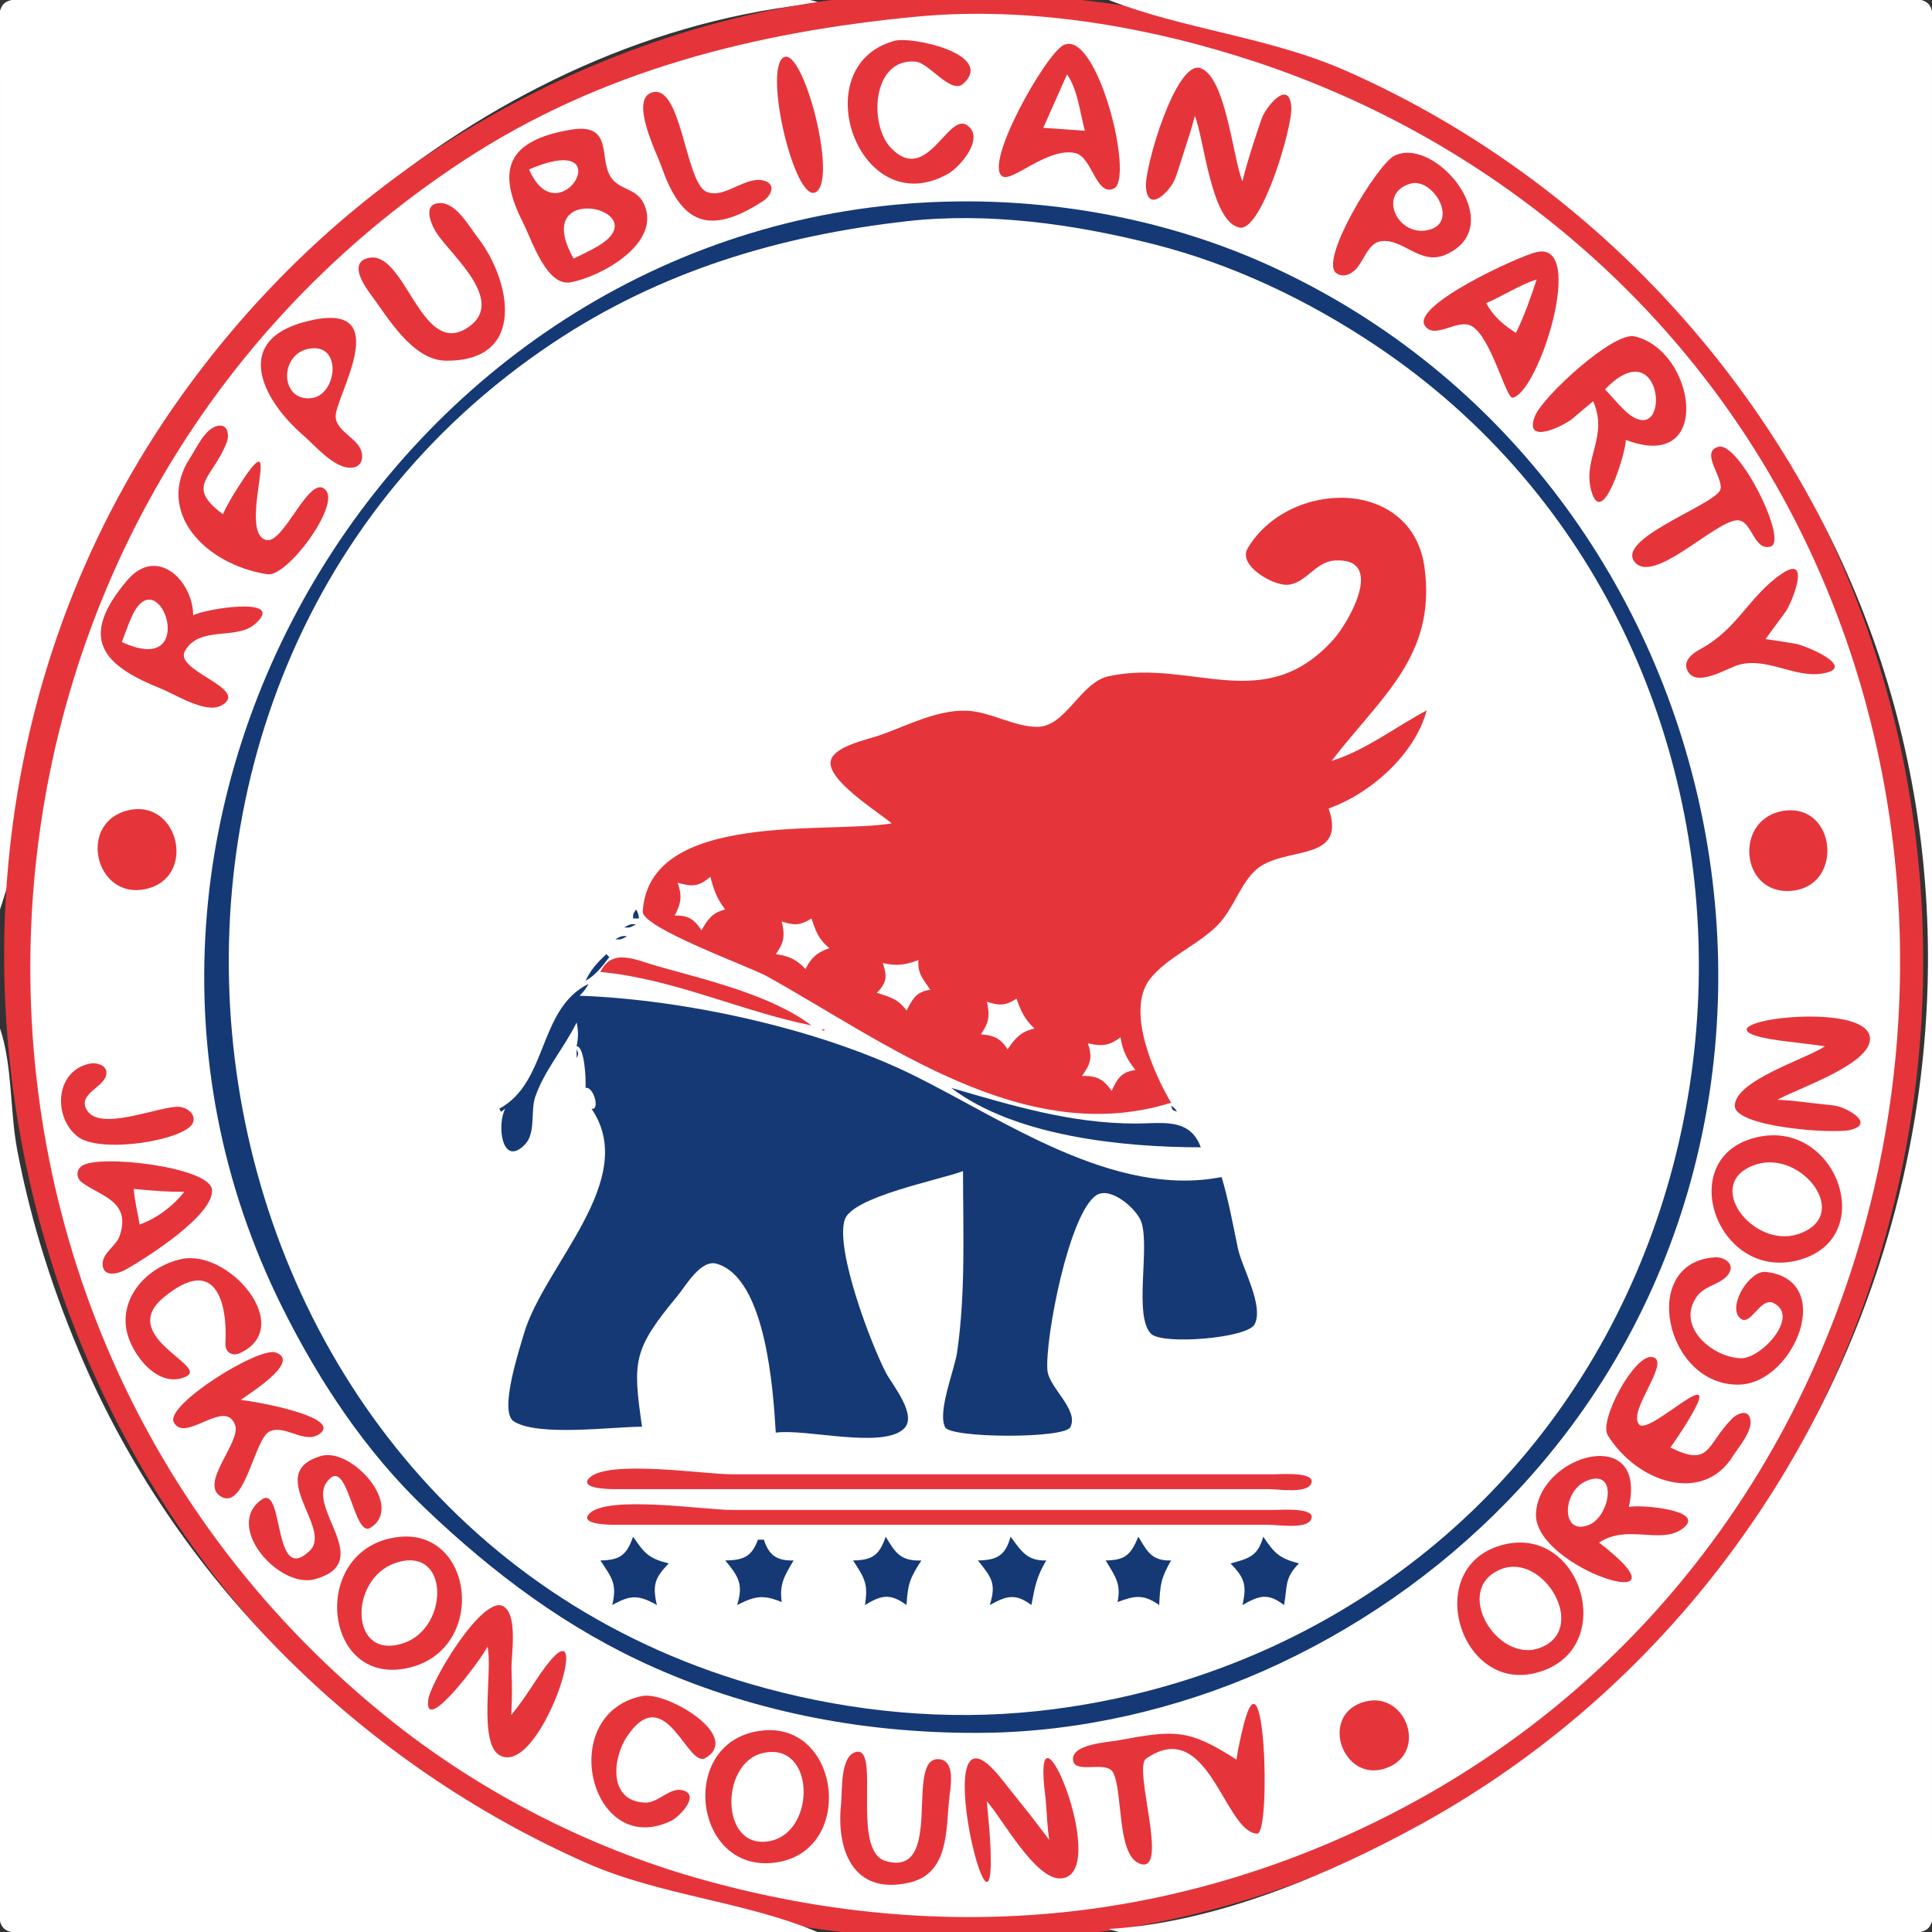 ﻿<?xml version="1.0" encoding="utf-8"?>
<svg width="650" height="650" version="1.2" baseProfile="tiny-ps" xmlns="http://www.w3.org/2000/svg">
  <rect width="100%" height="100%" fill="#333333" stroke="none"/>
  <title>jcor.gop - Jackson County GOP </title>
  <path d="m0 306c11.678-34.453 10.551-72.04 25.022-107 41.227-99.6 140.5-187.55 250.98-198-18.079-6.125-45.869-1-65-1h-146-48c-3.661 0-13.9-1.78-16.178 1.822-3.174 5.017-0.822 17.352-0.822 23.178v59 222z" fill="#fff" />
  <path d="m275.68 0.581c-43.833 6.418-86.213 22.76-123.68 46.231-35.548 22.269-66.484 52.133-90.857 86.187-129.5 180.94-38.99 452.34 179.86 509.24 40.406 10.506 91.484 13.234 133 7.156 44.558-6.524 88.427-23.257 126-48.07 192.58-127.17 198.11-420.58 4-549.99-30.162-20.11-64.557-36.351-100-44.542-39.373-9.1-88.068-12.107-128.32-6.213z" fill="#e5353b" />
  <path d="m277 0 1 1-1-1m94 0 1 1-1-1m2 0c25.84 10.032 54.088 12.434 80 23.887 73.64 32.549 133.1 92.061 166.66 165.11 71.023 154.6 6.893 342.97-141.66 424.77-31.055 17.101-69.147 33.063-105 35.226 18.343 6.214 46.588 1 66 1h146 48c3.661 0 13.9 1.78 16.178-1.822 3.733-5.901 0.822-21.271 0.822-28.178v-75-278-199-49c0-4.131 1.882-14.599-1.26-17.74-3.141-3.142-13.608-1.26-17.74-1.26h-52-206m-64.398 5.579c-54.262 5.158-106.38 18.123-152.6 48.433-184.31 120.85-196 389.56-23 525.98 29.536 23.29 64.833 41.354 101 51.725 39.001 11.183 79.202 15.655 119.68 12.033 44.737-4.003 88.388-18.206 127.32-40.462 188.84-107.95 213.49-382.14 47.999-522.68-31.28-26.565-67.097-46.633-106-59.6-35.842-11.947-76.522-19.022-114.4-15.422z" fill="#fff" />
  <path d="m301 13.723c-30.828 8.325-12.016 61.709 17.979 44.736 3.967-2.245 12.539-11.981 6.419-16.313-6.45-4.566-13.634 20.469-25.761 7.508-7.358-7.864-6.2-30.173 8.363-28.916 4.702 0.406 11.99 11.278 16.165 7.372 10.57-9.89-17.369-15.951-23.165-14.386m56.787 1.468c-6.029 3.018-27.34 40.742-20.363 44.219 3.356 1.673 15.279-9.965 24.37-7.906 5.663 1.283 6.996 14.754 12.963 11.906 6.996-3.34-5.673-53.876-16.97-48.219m-94.19 4.138c-6.832 4.291 3.915 49.401 10.911 45.303 7.464-4.372-4.429-49.375-10.911-45.303m138.4 19.67c3.201 7.881 5.426 35.605 15.013 37.571 7.449 1.528 17.91-33.976 17.443-40.501-0.711-9.913-8.727 0.098-10.017 3.932-0.895 2.662-1.808 5.323-2.665 7.997-1.375 4.292-2.697 8.625-3.774 13-3.219-7.926-5.568-35.126-14.119-38.071-8.159-2.81-18.822 33.224-18.337 40.001 0.666 9.303 8.382 1.066 9.862-2.933 0.975-2.634 1.785-5.319 2.632-7.997 1.368-4.328 2.875-8.59 3.962-13z" fill="#e5353b" />
  <path d="m359 25-8 18 14 1c-1.727-6.259-2.313-13.569-6-19z" fill="#fff" />
  <path d="m219.24 31.146c-7.389 2.466 1.716 20.374 3.283 24.854 6.569 18.773 15.551 23.794 34.311 11.585 2.269-1.477 4.383-5.192 0.775-6.609-6.382-2.506-13.944 6.383-20.044 3.466-7.062-3.377-8.279-36.65-18.325-33.296m-27.236 12.493c-21.752 3.679-24.931 13.842-15.989 31.361 2.895 5.671 7.818 21.5 15.997 19.972 10.426-1.947 30.261-13.03 24.825-25.95-2.32-5.513-7.23-4.819-10.598-8.48-5.462-5.937 1.032-19.485-14.235-16.903m277.18 8.72c-5.678 2.695-25.447 35.142-19.642 39.491 2.246 1.683 4.857 0.506 6.598-1.259 2.566-2.603 4.17-8.636 8.169-9.377 7.484-1.387 13.423 8.19 21.905 4.536 21.882-9.426-2.902-40.096-17.03-33.391z" fill="#e5353b" />
  <path d="m178 57c10.078 23.388 31.584-13.581 0 0m296.42 4.816c-11.255 3.381-4.095 18.261 6.415 15.493 10.074-2.652 1.276-17.803-6.415-15.493z" fill="#fff" />
  <path d="m203 61 1 1-1-1z" fill="#010101" />
  <path d="m148.12 68.326c-6.565 0.064-2.759 7.965-0.832 10.674 5.614 7.89 23.397 23.038 9.608 31.51-15.669 9.627-20.79-27.829-33.62-23.54-5.759 1.925-0.579 9.355 1.407 12.03 5.868 7.907 14.132 22.239 25.313 22.347 27.702 0.269 21.597-27.464 10.782-41.347-2.885-3.704-7.216-11.726-12.658-11.674z" fill="#e5353b" />
  <path d="m323 67.758c-186.46 1.589-311.28 205.31-227.96 372.24 12.336 24.717 28.05 48.487 48.156 67.625 22.981 21.874 47.631 40.399 76.802 53.352 35.047 15.563 72.763 22.409 111 22.016 31.92-0.329 64.863-7.91 94-20.794 30.705-13.578 58.637-32.909 82.04-56.997 122.85-126.45 79.966-342.22-79.032-415.44-32.547-14.989-69.244-22.304-105.01-21.999z" fill="#153975" />
  <path d="m193 87c2.678-1.319 5.409-2.589 7.993-4.089 21.183-12.292-23.34-22.866-7.993 4.089m112-12.562c-42.868 4.863-82.774 16.79-119 40.943-173.92 115.96-132.36 397.93 72 452.72 29.585 7.932 60.517 10.849 91 7.578 36.857-3.955 72.269-15.691 104-34.896 153.46-92.877 159.18-324.52 10-424.45-22.901-15.339-48.203-27.419-75-34.208-26.589-6.737-55.551-10.803-83-7.689z" fill="#fff" />
  <path d="m517 84.806c-6.091 1.375-41.961 17.867-37.669 24.68 3.222 5.114 11.169-2.593 15.88 0.26 6.594 3.993 11.512 24.536 13.731 24.067 8.84-1.866 24.875-52.803 8.058-49.007z" fill="#e5353b" />
  <path d="m500 102c2.413 4.431 5.779 7.304 10 10 2.878-5.749 4.982-11.901 7-18-5.969 1.964-11.235 5.511-17 8z" fill="#fff" />
  <path d="m105 107.69c-27.84 5.919-16.74 26.925-2.997 38.74 3.947 3.394 10.921 11.839 16.783 10.866 3.542-0.588 3.658-4.449 2.12-6.969-2.07-3.392-8.077-5.945-7.98-10.362 0.152-6.974 19.78-38.165-7.926-32.275m431 27.313c5.23 11.94-3.521 19.124-0.697 29.884 3.63 13.835 11.679-12.508 11.697-16.884 29.616 11.327 23.578-30.109 2.915-34.835-7.152-1.636-30.952 20.315-33.507 26.842-3.946 10.078 9.884 3.181 12.658 0.816 2.298-1.959 4.598-3.909 6.934-5.823z" fill="#e5353b" />
  <path d="m104.99 117.19c-11.238 0.896-11.134 18.19-0.073 16.736 8.185-1.076 10.315-17.552 0.073-16.736m435.01 13.81c2.119 2.25 4.115 4.669 6.332 6.821 16.343 15.87 14.069-28.102-6.332-6.821z" fill="#fff" />
  <path d="m75 173c-12.812-9.55-3.593-11.867 1.213-23.978 0.975-2.457 0.621-6.576-3.085-5.717-4.242 0.983-6.982 7.408-9.139 10.695-11.85 18.06 4.761 35.909 26.003 39.21 6.543 1.016 24.228-22.783 19.7-28.2-5.363-6.417-14.089 18.058-20.054 16.684-10.596-2.442 7.611-44.997-10.219-16.697-1.648 2.615-3.148 5.189-4.42 8.003m503.21-22.695c-6.696 1.68 2.346 11.166 0.454 14.716-2.777 5.21-35.335 16.384-28.613 24.148 6.489 7.494 27.034-13.971 34.453-14.121 4.99-0.101 5.404 10.401 11.161 8.846 6.158-1.662-10.576-35.315-17.455-33.589m-278.21 126.7c-20.908 3.701-81.603-4.62-83.756 29.656-0.343 5.474 36.096 18.636 41.756 21.782 39.734 22.084 86.548 58.035 136 42.562-5.503-9.269-15.361-30.792-7.178-41.524 5.625-7.377 16.496-11.602 23.092-18.495 5.105-5.333 7.332-13.531 12.604-18.303 9.169-8.301 30.901-2.104 24.482-20.678 14.128-5.01 29.06-18.252 33-33-10.706 5.675-20.28 13.291-32 17 16.483-21.504 35.277-35.22 31.277-65.001-4.11-30.602-45.629-29.819-59.491-6.568-3.45 5.785 8.377 12.483 13.136 12.314 6.38-0.227 9.454-7.733 16.075-8.167 17.466-1.144 4.653 20.921-0.255 26.427-23.41 26.266-47.776 6.456-75.742 12.496-9.54 2.061-14.38 16.989-24 17.03-7.923 0.033-15.783-5.185-24-5.433-9.809-0.297-19.914 5.074-29 8.259-4.159 1.458-14.653 3.524-16.375 8.147-2.397 6.437 16.156 17.875 20.375 21.496m-235-70c-0.127-11.675-12.216-23.559-22.245-11.72-16.518 19.499-8.232 28.525 11.245 36.32 4.878 1.952 15.272 8.667 20.495 5.744 9.965-5.577-15.968-11.566-12.305-18.264 4.76-8.702 17.216-3.618 23.537-9.077 11.066-9.556-16.505-5.293-20.727-3.003m529 8c2.18-3.021 4.405-6.006 6.621-9.001 2.2-2.974 8.972-19.805-1.111-13.008-10.989 7.408-14.879 18.659-27.456 25.395-2.517 1.348-5.95 3.88-4.346 7.192 2.913 6.016 13.278-0.795 17.292-1.915 9.478-2.644 18.847 4.486 28.147 2.931 11.96-2.001-5.446-9.364-8.93-9.982-3.392-0.602-6.806-1.136-10.217-1.612z" fill="#e5353b" />
  <path d="m41 216c26.568 12.377 12.708-28.261 3.538-8.979-1.374 2.89-2.383 5.996-3.538 8.979z" fill="#fff" />
  <path d="m43.001 272.65c-17.06 4.177-10.972 30.147 5.998 26.462 17.472-3.794 11.124-30.654-5.998-26.462m557.68 0.064c-17.553 2.02-15.527 28.773 2.32 26.972 17.273-1.744 14.812-28.944-2.32-26.972z" fill="#e5353b" />
  <path d="m239 295c-4.008 3.358-6.092 3.381-11 2 1.503 4.426 1.201 6.884-1 11 4.588 4e-3 6.49 1.154 9 5 2.133-3.753 3.654-5.983 8-7-2.857-3.709-3.844-6.576-5-11z" fill="#fff" />
  <path d="m215 304 1 1-1-1m-1 2c-0.986 1.479-1 1.203-1 3h2c-0.238-1.358-0.299-1.948-1-3z" fill="#153975" />
  <path d="m0 307 1 1-1-1m214 0 1 1-1-1z" fill="#010101" />
  <path d="m273 309c-3.743 2.398-5.827 2.42-10 1 1.107 4.679 0.878 7.073-2 11 4.435 0.659 6.847 1.736 10 5 1.979-3.892 3.888-5.539 8-7-3.695-3.159-4.478-5.554-6-10z" fill="#fff" />
  <path d="m210 312c1.948 0.212 2.126-0.026 4-1-1.948-0.212-2.127 0.026-4 1m-3 4c1.948 0.212 2.126-0.026 4-1-1.948-0.212-2.127 0.026-4 1m-2 4 3-2-3 2m-1 1c-2.987 2.794-5.302 5.261-7 9 3.504-2.012 5.575-4.81 8-8l-1-1z" fill="#153975" />
  <path d="m202 327c24.696 2.337 47.037 13.156 71 18-13.712-10.337-35.627-15.358-52-19.998-7.019-1.989-15.097-6.23-19 1.998z" fill="#e5353b" />
  <path d="m203 323 1 1-1-1z" fill="#010101" />
  <path d="m297 324c1.517 4.468 1.396 6.615-2 10 4.478 1.519 7.059 1.968 10 6 2.102-4.041 3.222-6.341 8-7-2.409-3.54-4.399-5.518-4-10-4.416 1.677-7.38 2.099-12 1z" fill="#fff" />
  <path d="m200 325 1 1-1-1z" fill="#e5353b" />
  <path d="m168 373c0.777 1.554 0.275 1.15 2 0-2.905 5.166-1.223 19.979 6.576 12.092 3.766-3.807 1.864-11.364 3.504-16.092 3.123-9.005 9.786-16.514 13.92-25 0.642 2.924 0.582 5.063 0 8 2.617 0 3.186 10.738 3 14 2.778-0.556 4.947 7.737 2 7 16.363 23.994-16.122 52.668-22.819 76-1.37 4.774-8.396 25.929-3.352 29.178 8.146 5.248 33.1 1.818 43.171 1.822-3.125-21.954-3.204-25.788 11.919-44 2.886-3.476 7.849-12.46 13.305-10.807 16.502 4.998 18.914 42.514 19.776 56.807 9.984-1.432 35.714 5.525 43.041-1.26 4.853-4.493-3.876-14.9-5.899-18.74-4.963-9.424-17.164-41.365-13.959-51.596 2.446-7.81 32.312-13.502 39.817-16.404 0 20.304 0.925 40.852-2.003 61-0.846 5.823-6.666 19.912-4.032 25.178 1.858 3.714 40.101 3.894 42.125 0 3.039-5.845-7.242-13.346-7.703-19.178-0.84-10.63 7.25-52.825 16.454-58.862 4.845-3.178 13.666 4.691 15.121 8.911 2.996 8.683-2.626 31.767 3.298 37.691 3.785 3.785 32.531 1.558 34.877-3.241 3.119-6.381-4.293-19.01-5.654-25.499-1.687-8.049-3.127-16.104-5.483-24-36.463 7.13-73.549-19.457-104-34.407-31.676-15.552-76.825-25.346-112-26.593 1.392-1.406 2.073-2.271 3-4-17.026 8.435-13.554 33.103-30 42z" fill="#153975" />
  <path d="m195 334 1 1-1-1z" fill="#010101" />
  <path d="m342 336c-3.743 2.398-5.827 2.42-10 1 1.118 4.685 0.728 7.019-2 11 4.357 0.305 6.587 1.311 9 5 2.674-3.82 4.34-5.811 9-7-3.309-3.114-4.515-5.807-6-10z" fill="#fff" />
  <path d="m614 352c-6.274 4.289-30.158 11.414-30.351 19.981-0.162 7.209 32.957 9.59 38.84 8.177 8.865-2.131-1.679-7.843-5.471-8.229-2.447-0.248-4.888-0.519-7.331-0.815-3.901-0.473-7.757-0.973-11.687-1.114 6.535-3.721 31.146-11.803 31.146-20.476 0-14.795-70.869-4.03-27.363 0.937 4.079 0.466 8.145 1.021 12.217 1.539z" fill="#e5353b" />
  <path d="m0 344 1 1-1-1z" fill="#010101" />
  <path d="m273 345 3 1-3-1z" fill="#e5353b" />
  <path d="m0 346v226 57c0 4.469-2.107 16.373 1.26 19.74 3.142 3.142 13.609 1.26 17.74 1.26h51 205c-24.691-10.392-52.909-12.227-78-23.346-74.195-32.88-135.89-93.065-168.56-167.65-10.149-23.171-17.887-47.129-22.627-72-2.481-13.016-1.605-28.606-5.811-41z" fill="#fff" />
  <path d="m276.67 346.33c-0.445 0.445 0.611 0.389 0.666 0.334 0.445-0.445-0.611-0.389-0.666-0.334m1.333 0.667 1 1-1-1z" fill="#e5353b" />
  <path d="m377 349c-3.927 2.878-6.321 3.107-11 2 1.63 4.779 0.929 6.974-2 11 4.947-0.118 7.108 0.963 10 5 1.974-4.159 3.197-6.345 8-7-2.876-3.691-4.314-6.381-5-11z" fill="#fff" />
  <path d="m194 353v3c0.696-1.554 0.696-1.446 0-3z" fill="#153975" />
  <path d="m29.986 357.89c-11.523 2.585-12.167 18.014-3.857 24.504 6.829 5.333 30.584 2.1 37.256-2.878 4.028-3.005 0.476-7.045-3.414-7.145-6.627-0.171-26.256 8.438-30.708 1.171-3.331-5.437 5.411-7.535 6.433-11.75 0.828-3.413-3.169-4.472-5.71-3.902z" fill="#e5353b" />
  <path d="m320 366c21.515 16.371 57.876 19.988 84 20-3.731-10.082-12.921-7.993-22-8-21.751-0.018-41.368-6.003-62-12m-122 3 1 1-1-1m194 1 1 1-1-1z" fill="#153975" />
  <path d="m393 371 1 1-1-1z" fill="#010101" />
  <path d="m394 372c0.545 1.635 0.365 1.455 2 2-0.773-1.176-0.824-1.227-2-2m2 2 1 1-1-1m1 2 1 1-1-1z" fill="#153975" />
  <path d="m591 382.63c-27.84 6.52-13.699 47.817 13.228 41.536 28.422-6.629 14.1-47.937-13.228-41.536z" fill="#e5353b" />
  <path d="m404 387 3 3-3-3z" fill="#153975" />
  <path d="m27.531 392.26c-2.02 1.45-1.914 4.04-0.003 5.52 5.989 4.637 16.844 6.178 12.696 18.085-1.205 3.458-6.162 5.894-5.681 9.916 0.475 3.966 5.15 2.771 7.459 1.504 6.627-3.635 30.566-18.743 29.29-27.219-1.128-7.49-38.153-11.834-43.761-7.806z" fill="#e5353b" />
  <path d="m407 391 1 1-1-1z" fill="#153975" />
  <path d="m591.01 391.72c-18.68 5.825-1.449 28.603 13.969 23.474 18.36-6.108 1.307-28.237-13.969-23.474z" fill="#fff" />
  <path d="m408 393 1 1-1-1m-207 3 1 1-1-1z" fill="#153975" />
  <path d="m45 400c0.283 4.09 1.323 7.97 2 12 5.949-2.256 11.025-6.047 15-11-5.702-8e-3 -11.331-0.42-17-1z" fill="#fff" />
  <path d="m576.97 423.02c-25.696 1.559-16.758 43.415 8.166 42.82 18.532-0.442 32.804-35.289 8.914-37.926-5.244-0.578-12.561 10.868-8.97 15.198 3.544 4.274 6.979-6.926 11.538-4.743 9.209 4.409-4.17 18.841-10.938 18.599-9.794-0.35-21.902-10.809-14.78-20.798 2.709-3.8 8.471-4.056 10.77-7.731 2.123-3.393-1.728-5.599-4.7-5.419m-515.97 0.585c-10.826 2.349-20.588 12.137-18.455 23.837 1.451 7.96 10.698 20.263 20.186 15.611 7.36-3.608-23.39-13.473-7.663-26.541 17.872-14.852 21.496 2.462 20.77 15.414-0.165 2.948 2.233 4.554 4.913 3.311 18.82-8.731-3.684-35.117-19.751-31.632m20 47.399c2.248-1.794 20.672-12.962 11.705-15.992-5.702-1.926-37.285 17.691-34.239 23.501 3.787 7.224 17.293-8.338 20.651 0.953 2.08 5.754-12.452 19.851-4.618 24.13 7.944 4.34 11.097-19.478 16.138-21.971 5.104-2.524 11.725 4.27 16.707 0.918 8.692-5.847-22.872-11.326-26.344-11.539m481 16c1.63-2.299 3.184-4.628 4.689-7.011 16.207-25.668-11.469 3.177-15.172-0.703-4.247-4.452 11.254-21.72 4.252-22.742-5.961-0.87-17.89 21.418-14.885 26.277 9.941 16.073 32.018 23.224 42.058 7.179 1.972-3.153 6.913-8.662 5.891-12.686-0.869-3.423-4.523-1.649-6.138 0-8.764 8.945-7.171 16.403-20.695 9.686m-24 32c9.269-6.289 20.433 0.529 27.72-4.458 9.542-6.53-14.109-8.455-17.72-7.542 6.333-27.82-29.857-17.892-31.233 1.992-1.294 18.705 55.442 36.227 21.233 10.008m-429.99-29.154c-19.304 5.6 4.032 24.301-3.757 31.848-12.626 12.232-8.513-22.661-16.279-17.141-12.697 9.024 5.968 30.093 18.02 26.736 20.257-5.644-2.527-23.517 3.881-32.562 7.142-10.083 8.912 18.941 14.791 15.245 11.444-7.194-6.331-27.12-16.656-24.126m90.322 7.344c-3.842 3.842 7.418 3.808 8.67 3.81h36 143 41c2.992 0 12.309 1.522 14.031-1.674 2.316-4.3-10.344-3.326-12.031-3.326h-42-141c-8.904 0-41.469-5.011-47.67 1.19z" fill="#e5353b" />
  <path d="m534.07 498.09c-8.734 3.344-9.038 19.006 0.67 14.879 6.864-2.918 9.742-18.866-0.67-14.879z" fill="#fff" />
  <path d="m198.33 509.19c-3.842 3.842 7.418 3.808 8.67 3.81h36 143 41c2.992 0 12.309 1.522 14.031-1.674 2.316-4.3-10.344-3.326-12.031-3.326h-42-141c-8.904 0-41.469-5.011-47.67 1.19m-67.33 8.436c-26.608 6.221-21.73 49.502 6 43.607 28.099-5.974 22.431-50.253-6-43.607z" fill="#e5353b" />
  <path d="m213 517c-2.155 6.202-4.444 7.899-11 8 3.845 5.862 5.667 7.786 4 15 6.142-3.471 8.858-3.471 15 0-1.531-6.627-0.755-9.147 4-14-6.74-1.672-8.149-3.353-12-9m85 0c-2.155 6.202-4.444 7.899-11 8 3.857 5.892 5.166 7.811 4 15 5.656-3.42 8.491-3.982 14 0 0.4-6.996 1.107-9.065 5-15-6.888 0.264-8.726-2.442-12-8m42 0c-1.754 6.366-4.57 7.901-11 8 4.591 5.706 6.282 7.726 4 15 5.642-3.102 8.608-4.035 14 0 1.224-6.222 1.636-9.312 5-15-6.562 0.177-8.372-3.179-12-8m43 0c-2.572 6.03-4.271 7.896-11 8 3.09 5.225 5.274 7.711 4 14 5.817-2.212 8.715-2.692 14 1 0.358-6.884 0.49-8.857 4-15-6.411 0.174-8.005-2.916-11-8m42 0c-1.815 6.589-4.849 7.342-11 9 4.755 4.853 5.531 7.373 4 14 5.696-3.225 8.555-4.164 14 0 1.219-6.361-6e-3 -8.873 5-14-6.72-1.814-8.151-3.356-12-9m-170 1c-2.081 5.837-5.03 6.908-11 7 4.499 5.406 6.167 8.043 4 15 5.984-3.039 8.73-3.59 15-1-0.83-6.206 0.957-8.797 4-14-5.528 0.15-8.314-1.688-10-7h-2z" fill="#153975" />
  <path d="m506 519.64c-27.597 6.746-15.413 49.235 10.136 43.327 28.77-6.654 16.628-49.87-10.136-43.327z" fill="#e5353b" />
  <path d="m133 525.86c-15.726 5.331-15.507 33.318 2.981 26.876 15.262-5.319 15.34-33.085-2.981-26.876m372.01 2.078c-16.516 6.56-1.455 31.752 12.967 26.511 16.687-6.063 1.505-32.259-12.967-26.511z" fill="#fff" />
  <path d="m164 554c1.941 7.671-3.367 32.646 4.265 36.633 14.726 7.693 34.918-60.591 11.605-24.633-2.473 3.816-4.969 7.495-7.87 11 0.308-5.04 0.305-9.957 0.098-15-0.205-5.012 2.308-18.48-2.7-21.547-6.85-4.193-24.613 25.386-25.33 31.476-1.449 12.312 18.254-14.216 19.932-17.929m52.001 16.609c-29.293 6.044-17.37 55.155 9.913 41.941 2.519-1.221 9.955-8.689 3.699-10.248-4.314-1.075-8.103 4.343-12.612 4.168-12.534-0.487-10.902-15.09-6.009-22.312 12.88-19.013 20.276 10.909 26.344 7.311 12.476-7.399-13.099-22.559-21.335-20.86m200 21.391c-16.442-10.598-21.013-9.911-40-6.438-3.398 0.622-14.997 1.194-14.997 6.217 0 5.563 11.262 0.193 13.532 4.642 3.331 6.529 1.125 27.762 8.954 30.61 10.136 3.686-2.399-32.22 2.091-35.348 21.035-14.656 26.422 24.996 37.398 25.211 4.79 0.094 2.543-68.447-5.226-33.902-0.675 3.001-1.331 5.96-1.752 9.008m42.049-19.136c-14.049 5.008-6.045 26.746 7.932 22.131 15.18-5.012 6.806-27.384-7.932-22.131m-204.05 9.745c-26.271 5.415-19.985 48.916 8 43.845 26.478-4.797 20.302-49.679-8-43.845m34.099 6.799c-5.552 1.214-4.676 13.278-5.134 17.573-1.628 15.276 3.967 30.816 23.032 26.391 13.265-3.079 12.234-17.522 13.358-28.238 0.375-3.571 2.283-12.754-3.374-13.267-11.906-1.08 2.075 39.936-17.954 34.278-11.88-3.355-1.677-38.542-9.928-36.737z" fill="#e5353b" />
  <path d="m256.68 589.79c-14.696 3.321-14.463 33.4 2.754 29.523 15.185-3.42 14.854-33.502-2.754-29.523z" fill="#fff" />
  <path d="m353 619c-3.287-4.392-6.64-8.736-10.092-13l-6.346-7.978c-26.558-32.819-0.191 73.07-3.519 19.978-0.252-4.014-0.724-7.993-1.043-12 5.222 5.818 16.321 26.506 24.937 25.98 16.703-1.021-7.671-61.179-5.8-32.98 0.177 2.669 0.625 5.311 0.809 7.981 0.277 4.035 0.45 8.014 1.054 12.019z" fill="#e5353b" />
  <path d="m276 649 1 1-1-1z" fill="#fff" />
</svg>